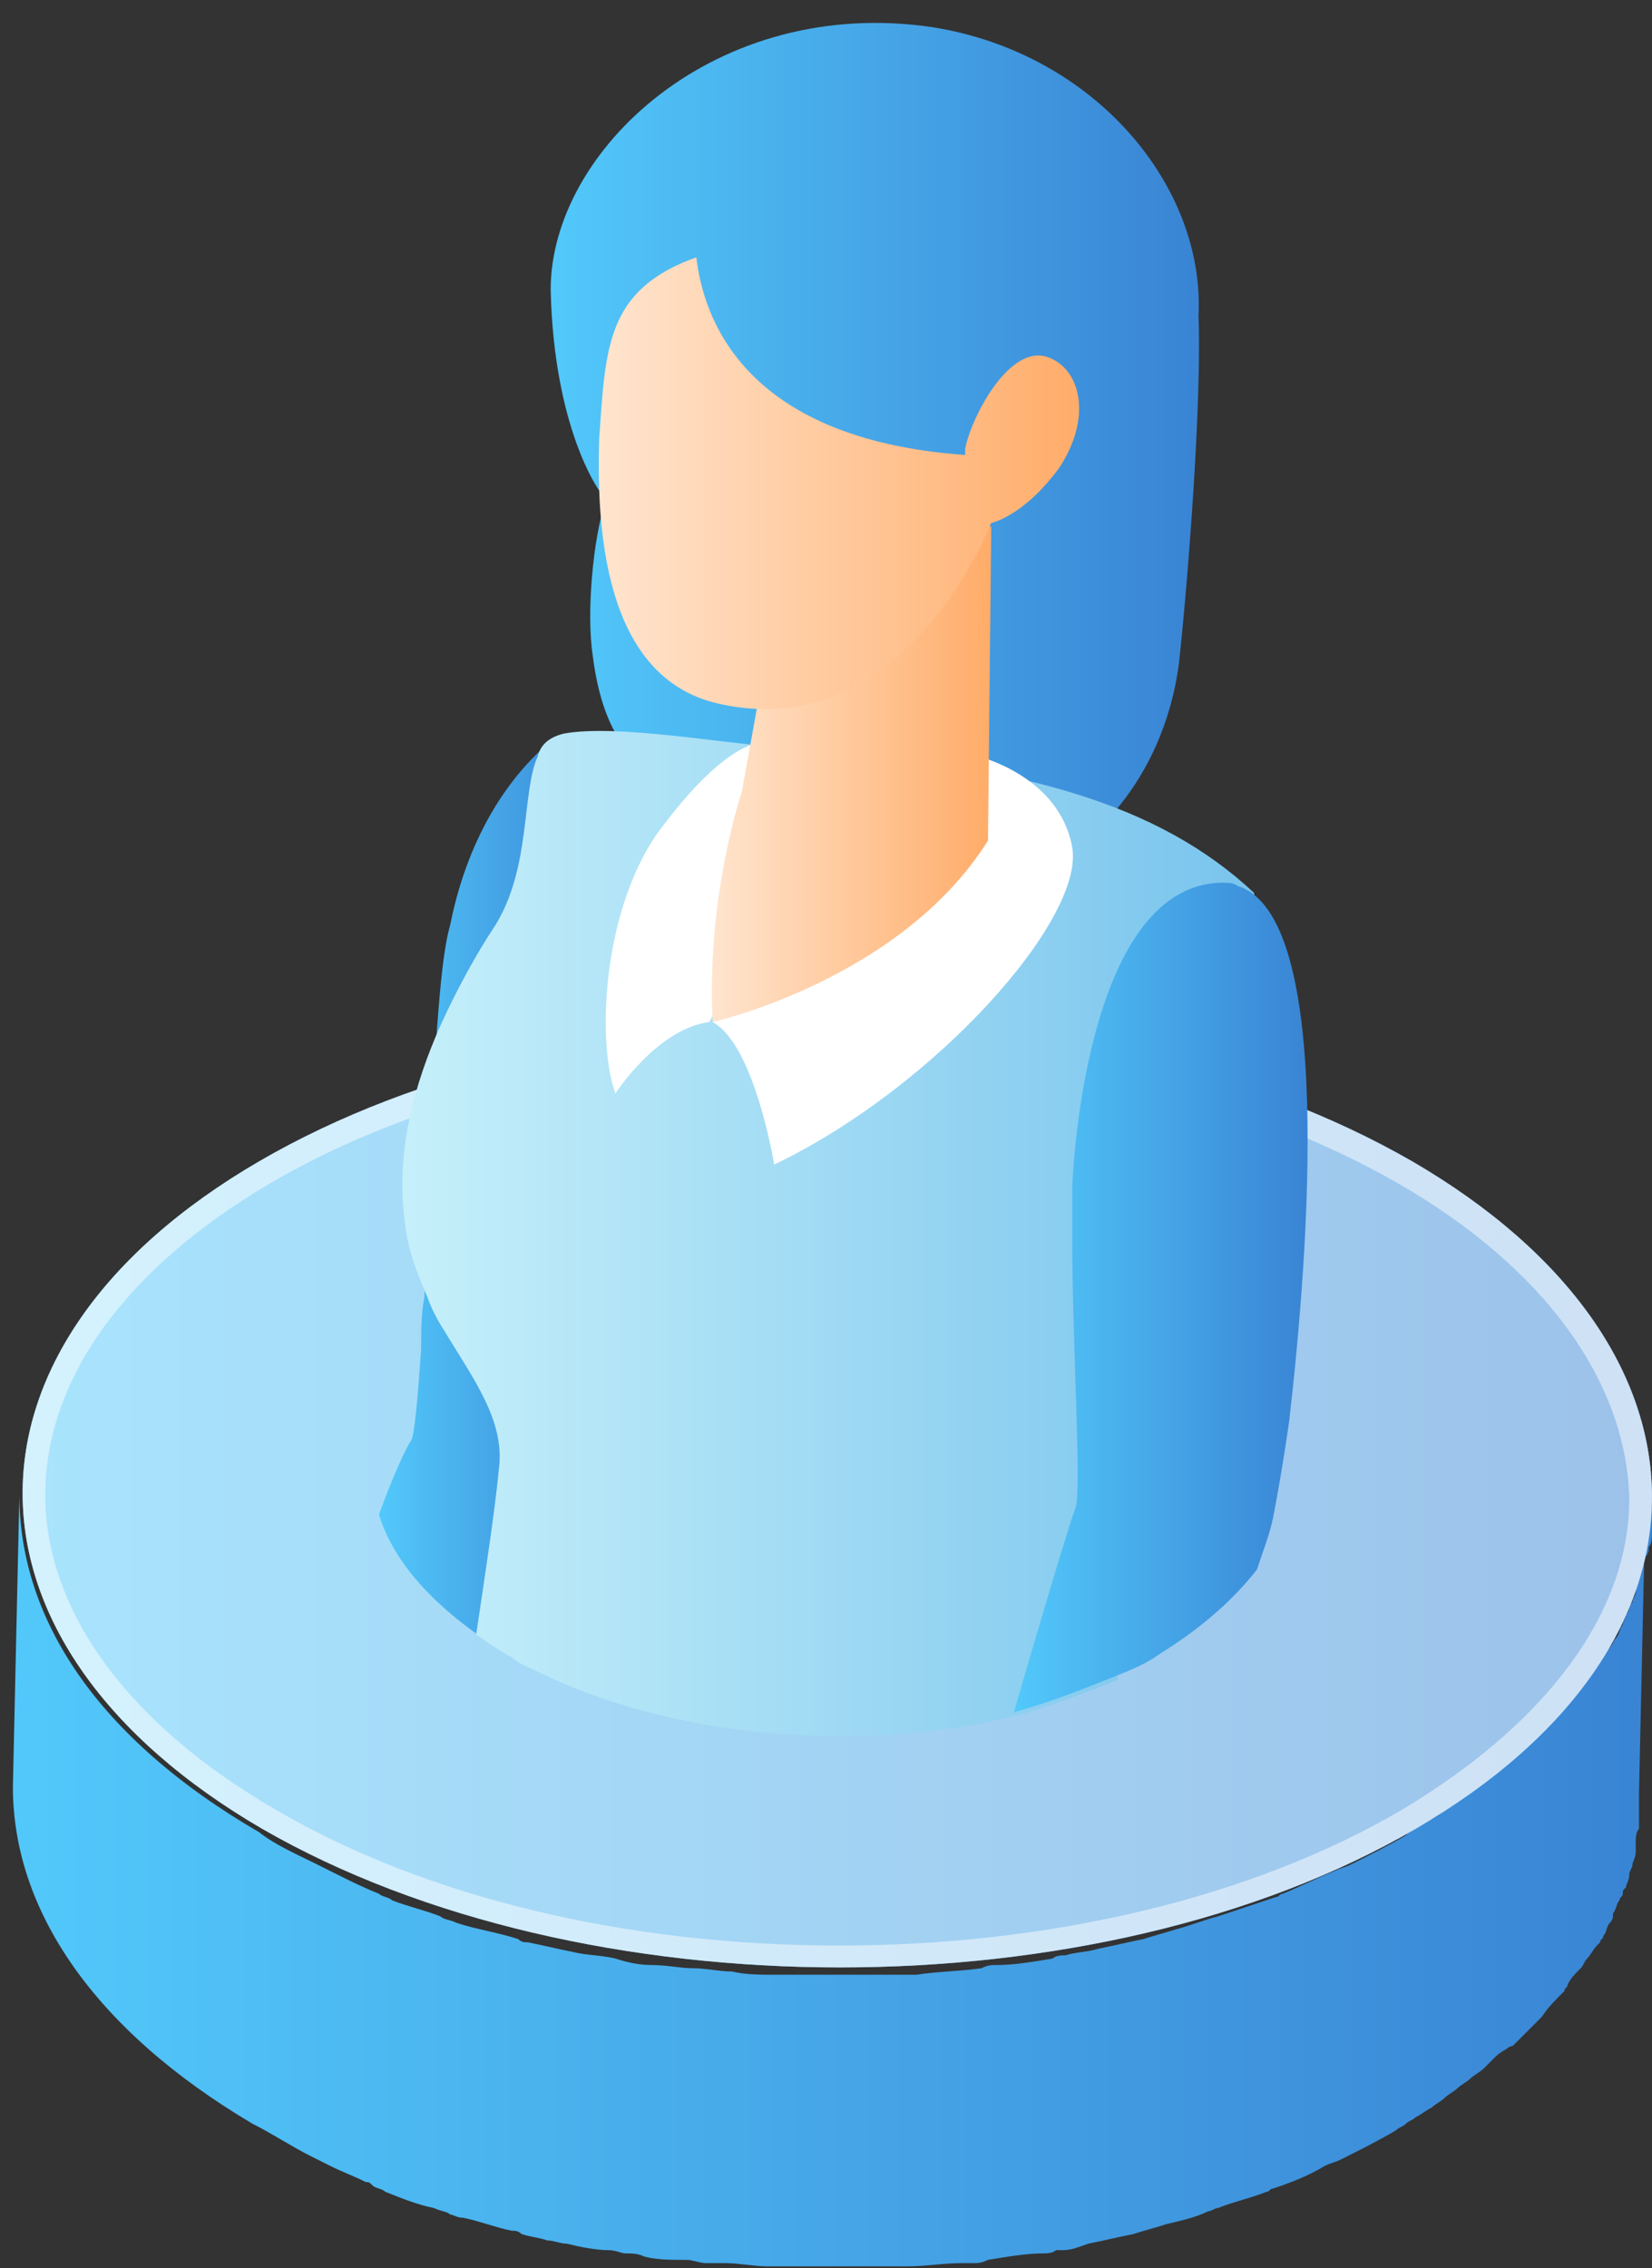 <?xml version="1.0" encoding="UTF-8"?> <svg xmlns="http://www.w3.org/2000/svg" width="51" height="70" viewBox="0 0 51 70" fill="none"><rect x="0" y="0" width="51" height="70" fill="#333333" stroke="none"/> <path d="M50.998 46.642C50.998 46.742 50.998 46.942 50.998 47.042C50.998 47.142 50.998 47.242 50.998 47.342C50.998 47.442 50.998 47.642 50.898 47.742C50.898 47.842 50.898 47.942 50.798 48.042C50.798 48.142 50.698 48.242 50.698 48.442C50.698 48.542 50.598 48.642 50.598 48.742C50.598 48.842 50.498 48.942 50.498 49.142C50.498 49.242 50.398 49.342 50.398 49.442C50.298 49.542 50.298 49.742 50.198 49.842C50.198 49.942 50.098 50.042 50.098 50.142C49.998 50.242 49.998 50.442 49.898 50.542C49.798 50.642 49.798 50.742 49.698 50.842C49.598 50.942 49.498 51.142 49.398 51.242C49.298 51.342 49.298 51.442 49.198 51.542C49.098 51.742 48.998 51.842 48.798 52.042C48.698 52.142 48.698 52.142 48.598 52.242C48.398 52.542 48.198 52.742 47.898 53.042C47.798 53.142 47.798 53.142 47.698 53.242C47.498 53.442 47.298 53.642 47.098 53.842C46.998 53.942 46.898 54.042 46.798 54.142C46.698 54.242 46.598 54.342 46.398 54.442C46.298 54.542 46.198 54.642 46.098 54.742C45.998 54.842 45.798 54.942 45.698 55.042C45.598 55.142 45.498 55.242 45.298 55.342C45.198 55.442 44.998 55.542 44.898 55.642C44.798 55.742 44.598 55.842 44.498 55.942C44.398 56.042 44.198 56.142 43.998 56.242C43.798 56.342 43.598 56.442 43.398 56.642C42.898 56.942 42.298 57.242 41.698 57.542C41.498 57.642 41.398 57.642 41.198 57.742C40.698 57.942 40.098 58.242 39.598 58.442C39.498 58.442 39.498 58.542 39.398 58.542C38.798 58.742 38.198 58.942 37.598 59.142C37.198 59.242 36.698 59.442 36.298 59.542C35.998 59.642 35.598 59.742 35.298 59.842C34.798 59.942 34.398 60.042 33.898 60.142C33.598 60.242 33.198 60.242 32.898 60.342C32.798 60.342 32.598 60.342 32.498 60.442C31.898 60.542 31.298 60.642 30.798 60.642C30.598 60.642 30.498 60.642 30.298 60.742C29.598 60.842 28.898 60.842 28.298 60.942C28.198 60.942 27.998 60.942 27.898 60.942C27.398 60.942 26.998 60.942 26.498 60.942C25.998 60.942 25.598 60.942 25.098 60.942C24.698 60.942 24.298 60.942 23.898 60.942C23.498 60.942 22.998 60.942 22.598 60.842C22.198 60.842 21.798 60.742 21.398 60.742C20.998 60.742 20.598 60.642 20.098 60.642C19.698 60.642 19.298 60.542 18.998 60.442C18.598 60.342 18.098 60.342 17.698 60.242C17.198 60.142 16.798 60.042 16.298 59.942C16.198 59.942 16.098 59.942 15.998 59.842C15.398 59.642 14.698 59.542 14.098 59.342C13.898 59.242 13.698 59.242 13.598 59.142C13.098 58.942 12.598 58.842 12.098 58.642C11.998 58.542 11.798 58.542 11.698 58.442C11.198 58.242 10.798 58.042 10.398 57.842C10.198 57.742 9.998 57.642 9.798 57.542C9.198 57.242 8.498 56.942 7.998 56.542C2.998 53.642 0.598 49.942 0.598 46.142L0.398 55.142C0.398 58.942 2.898 62.642 7.798 65.542C8.398 65.842 8.998 66.242 9.598 66.542C9.798 66.642 9.998 66.742 10.198 66.842C10.598 67.042 10.898 67.142 11.298 67.342C11.398 67.342 11.398 67.342 11.498 67.442C11.598 67.542 11.798 67.542 11.898 67.642C12.398 67.842 12.898 68.042 13.398 68.142C13.598 68.242 13.798 68.242 13.898 68.342C13.998 68.342 14.098 68.442 14.298 68.442C14.798 68.542 15.298 68.742 15.798 68.842C15.898 68.842 15.998 68.842 16.098 68.942C16.398 69.042 16.598 69.042 16.898 69.142C17.098 69.142 17.298 69.242 17.498 69.242C17.898 69.342 18.398 69.442 18.798 69.442C18.998 69.442 19.198 69.542 19.298 69.542C19.498 69.542 19.698 69.542 19.898 69.642C20.298 69.742 20.698 69.742 21.198 69.742C21.398 69.742 21.598 69.842 21.798 69.842C21.998 69.842 22.198 69.842 22.398 69.842C22.798 69.842 23.298 69.942 23.698 69.942C23.898 69.942 24.098 69.942 24.298 69.942C24.498 69.942 24.598 69.942 24.798 69.942C25.298 69.942 25.698 69.942 26.198 69.942C26.398 69.942 26.698 69.942 26.898 69.942C27.098 69.942 27.398 69.942 27.598 69.942C27.698 69.942 27.898 69.942 27.998 69.942C28.598 69.942 29.098 69.842 29.698 69.842C29.798 69.842 29.898 69.842 29.998 69.842C30.198 69.842 30.298 69.842 30.498 69.742C31.098 69.642 31.698 69.542 32.198 69.542C32.298 69.542 32.498 69.542 32.598 69.442C32.698 69.442 32.698 69.442 32.798 69.442C33.098 69.442 33.298 69.342 33.598 69.242C34.098 69.142 34.498 69.042 34.998 68.942C35.298 68.842 35.698 68.742 35.998 68.642C36.398 68.542 36.898 68.442 37.298 68.242C37.398 68.242 37.498 68.142 37.598 68.142C38.098 67.942 38.598 67.842 39.098 67.642C39.198 67.642 39.198 67.542 39.298 67.542C39.898 67.342 40.398 67.142 40.898 66.842C41.098 66.742 41.198 66.742 41.398 66.642C41.998 66.342 42.598 66.042 43.098 65.742C43.198 65.642 43.298 65.642 43.398 65.542C43.498 65.442 43.598 65.442 43.698 65.342C43.898 65.242 43.998 65.142 44.198 65.042C44.298 64.942 44.498 64.842 44.598 64.742C44.698 64.642 44.898 64.542 44.998 64.442C45.098 64.342 45.298 64.242 45.398 64.142C45.498 64.042 45.698 63.942 45.798 63.842C45.898 63.742 45.998 63.642 46.098 63.542C46.198 63.442 46.298 63.342 46.498 63.242C46.498 63.242 46.598 63.142 46.698 63.142L46.798 63.042C46.998 62.842 47.198 62.642 47.398 62.442C47.498 62.342 47.498 62.342 47.598 62.242C47.798 61.942 47.998 61.742 48.298 61.442C48.298 61.342 48.398 61.342 48.398 61.242C48.498 61.042 48.598 60.942 48.798 60.742C48.898 60.642 48.898 60.542 48.998 60.442C49.098 60.342 49.198 60.142 49.298 60.042L49.398 59.942C49.398 59.842 49.498 59.842 49.498 59.742C49.598 59.642 49.598 59.442 49.698 59.342C49.798 59.242 49.798 59.142 49.798 59.042C49.898 58.942 49.898 58.742 49.998 58.642C49.998 58.542 50.098 58.542 50.098 58.442C50.098 58.342 50.098 58.342 50.198 58.242C50.198 58.142 50.298 58.042 50.298 57.842C50.298 57.742 50.398 57.642 50.398 57.542C50.398 57.442 50.498 57.342 50.498 57.142C50.498 57.042 50.498 57.042 50.498 56.942V56.842C50.498 56.742 50.498 56.542 50.598 56.442C50.598 56.342 50.598 56.242 50.598 56.142C50.598 56.042 50.598 55.842 50.598 55.742C50.598 55.642 50.598 55.642 50.598 55.542C50.598 55.442 50.598 55.442 50.598 55.342L50.798 46.342C50.998 46.342 50.998 46.542 50.998 46.642Z" fill="url(#paint0_linear_973_156)"></path> <path d="M43.599 35.841C33.699 30.141 17.799 30.141 7.999 35.841C-1.801 41.541 -1.701 50.741 8.099 56.441C17.999 62.141 33.899 62.141 43.699 56.441C53.499 50.741 53.399 41.541 43.599 35.841Z" fill="url(#paint1_linear_973_156)"></path> <path opacity="0.5" d="M43.599 35.841C33.699 30.141 17.799 30.141 7.999 35.841C-1.801 41.541 -1.701 50.741 8.099 56.441C17.999 62.141 33.899 62.141 43.699 56.441C53.499 50.741 53.399 41.541 43.599 35.841Z" fill="white"></path> <path opacity="0.5" d="M43.599 35.841C33.699 30.141 17.799 30.141 7.999 35.841C-1.801 41.541 -1.701 50.741 8.099 56.441C17.999 62.141 33.899 62.141 43.699 56.441C53.499 50.741 53.399 41.541 43.599 35.841ZM43.299 55.841C38.699 58.541 32.499 60.041 25.899 60.041C19.299 60.041 13.099 58.541 8.499 55.841C3.999 53.241 1.399 49.741 1.399 46.141C1.399 42.541 3.899 39.141 8.299 36.541C12.899 33.841 19.099 32.341 25.699 32.341C32.299 32.341 38.499 33.841 43.199 36.541C47.699 39.141 50.199 42.641 50.299 46.241C50.299 49.741 47.799 53.141 43.299 55.841Z" fill="white"></path> <path d="M36.4 20.441C35.9 24.341 33.3 26.241 32.8 26.341C32.3 26.441 23.3 25.141 20.2 23.741C20.2 23.741 18.7 23.441 18.3 20.241C18.1 18.941 18.3 16.641 18.7 15.441C18.6 15.341 18.6 15.241 18.5 15.141C18.5 15.141 17.1 13.241 17 8.941C17 4.641 22.1 -0.159 28.8 0.841C33.8 1.641 37.2 5.741 37 9.741C37.1 12.341 36.7 17.641 36.4 20.441Z" fill="url(#paint2_linear_973_156)"></path> <path d="M18.599 45.041C18.699 45.341 17.299 49.341 16.399 51.441C16.199 51.341 15.899 51.241 15.699 51.041C15.299 50.841 14.899 50.541 14.599 50.341C13.099 49.241 12.099 48.041 11.699 46.741C12.099 45.641 12.499 44.741 12.699 44.441C12.799 44.241 12.899 43.141 12.999 41.641C12.999 41.141 12.999 40.541 13.099 40.041C13.199 37.441 13.299 34.241 13.499 31.641C13.599 30.341 13.699 29.241 13.899 28.541C14.499 25.541 15.899 23.941 16.499 23.341C16.699 23.141 16.799 23.041 16.799 23.041C16.799 23.041 17.699 29.041 17.899 29.941C18.099 30.841 17.899 33.341 18.099 33.841C18.199 34.241 18.299 36.441 18.399 38.241C18.399 38.741 18.399 39.241 18.499 39.641C18.599 41.341 18.599 44.641 18.599 45.041Z" fill="url(#paint3_linear_973_156)"></path> <path d="M36.2 39.741C35.401 42.341 34.6 44.641 34.501 45.941C34.3 47.341 34.401 49.641 34.501 51.841C33.501 52.241 32.501 52.641 31.401 52.941C26.5 54.141 20.701 53.641 16.5 51.541C16.3 51.441 16 51.341 15.8 51.141C15.4 50.941 15.001 50.641 14.7 50.441C15.001 48.441 15.3 46.441 15.4 45.341C15.601 43.841 14.601 42.541 13.7 41.041C13.501 40.741 13.3 40.341 13.2 40.041C12.9 39.341 12.601 38.641 12.501 37.741C12.2 35.541 12.8 33.441 13.601 31.641C14.101 30.541 14.7 29.441 15.3 28.541C16.401 26.741 16.101 24.441 16.601 23.341C16.701 22.941 17 22.741 17.401 22.641C19 22.341 22.3 22.941 23.901 23.041C31.601 23.541 35.8 24.841 38.7 27.541C38.8 27.641 38.501 28.041 38.6 28.141C39.2 30.041 37.6 35.241 36.2 39.741Z" fill="url(#paint4_linear_973_156)"></path> <path d="M30.2 23.341C30.2 23.341 32.7 23.941 33.1 26.141C33.5 28.341 28.9 33.541 23.9 35.941C23.9 35.941 23.3 32.241 22 31.541C22 31.541 24.1 29.941 25.8 28.541C27.4 27.041 30.2 23.341 30.2 23.341Z" fill="white"></path> <path d="M23.4 22.941C23.4 22.941 22.4 22.941 20.5 25.441C18.6 27.841 18.4 32.141 19 33.741C19 33.741 20.3 31.741 21.9 31.541L24.4 26.741C24.4 26.741 24.7 24.741 24.6 24.541C24.5 24.341 23.4 22.941 23.4 22.941Z" fill="white"></path> <path d="M30.601 16.241L30.501 25.941C27.801 30.241 22.001 31.541 22.001 31.541C21.801 27.641 22.901 24.441 22.901 24.441L24.001 18.341L30.601 16.241Z" fill="url(#paint5_linear_973_156)"></path> <path d="M39.801 43.841C39.601 45.241 39.401 46.341 39.301 46.841C39.201 47.341 39.001 47.841 38.801 48.441C38.101 49.341 37.101 50.241 35.801 51.041C35.401 51.341 34.901 51.541 34.401 51.741C33.401 52.141 32.401 52.541 31.301 52.841C31.701 51.441 33.001 47.041 33.201 46.541C33.401 46.041 33.101 41.441 33.101 38.241C33.101 37.641 33.101 37.141 33.101 36.641C33.101 36.641 33.401 27.341 37.701 27.241C37.901 27.241 38.101 27.241 38.201 27.341C41.201 28.241 40.401 38.641 39.801 43.841Z" fill="url(#paint6_linear_973_156)"></path> <path d="M32.697 14.441C31.598 15.941 30.598 16.141 30.598 16.141C30.598 16.141 27.997 22.941 22.297 21.741C18.797 21.041 18.398 16.741 18.497 13.541C18.698 10.741 18.698 8.941 21.497 7.941C21.698 9.641 22.797 13.541 29.797 14.041C29.797 14.041 29.797 13.941 29.797 13.841C29.997 12.841 31.198 10.541 32.398 11.041C33.398 11.441 33.697 12.941 32.697 14.441Z" fill="url(#paint7_linear_973_156)"></path> <defs> <linearGradient id="paint0_linear_973_156" x1="0.494" y1="57.855" x2="51.003" y2="57.855" gradientUnits="userSpaceOnUse"> <stop stop-color="#52C8FA"></stop> <stop offset="1" stop-color="#3984D4"></stop> </linearGradient> <linearGradient id="paint1_linear_973_156" x1="0.666" y1="46.129" x2="51.004" y2="46.129" gradientUnits="userSpaceOnUse"> <stop stop-color="#52C8FA"></stop> <stop offset="1" stop-color="#3984D4"></stop> </linearGradient> <linearGradient id="paint2_linear_973_156" x1="17.05" y1="13.527" x2="36.999" y2="13.527" gradientUnits="userSpaceOnUse"> <stop stop-color="#52C8FA"></stop> <stop offset="1" stop-color="#3984D4"></stop> </linearGradient> <linearGradient id="paint3_linear_973_156" x1="11.807" y1="37.203" x2="18.65" y2="37.203" gradientUnits="userSpaceOnUse"> <stop stop-color="#52C8FA"></stop> <stop offset="1" stop-color="#3984D4"></stop> </linearGradient> <linearGradient id="paint4_linear_973_156" x1="12.306" y1="38.008" x2="38.604" y2="38.008" gradientUnits="userSpaceOnUse"> <stop stop-color="#C6F0FA"></stop> <stop offset="1" stop-color="#79C4ED"></stop> </linearGradient> <linearGradient id="paint5_linear_973_156" x1="21.916" y1="23.829" x2="30.554" y2="23.829" gradientUnits="userSpaceOnUse"> <stop stop-color="#FFE5CF"></stop> <stop offset="1" stop-color="#FFAC69"></stop> </linearGradient> <linearGradient id="paint6_linear_973_156" x1="31.389" y1="40.031" x2="40.387" y2="40.031" gradientUnits="userSpaceOnUse"> <stop stop-color="#52C8FA"></stop> <stop offset="1" stop-color="#3984D4"></stop> </linearGradient> <linearGradient id="paint7_linear_973_156" x1="18.439" y1="14.937" x2="33.34" y2="14.937" gradientUnits="userSpaceOnUse"> <stop stop-color="#FFE5CF"></stop> <stop offset="1" stop-color="#FFAC69"></stop> </linearGradient> </defs> </svg> 